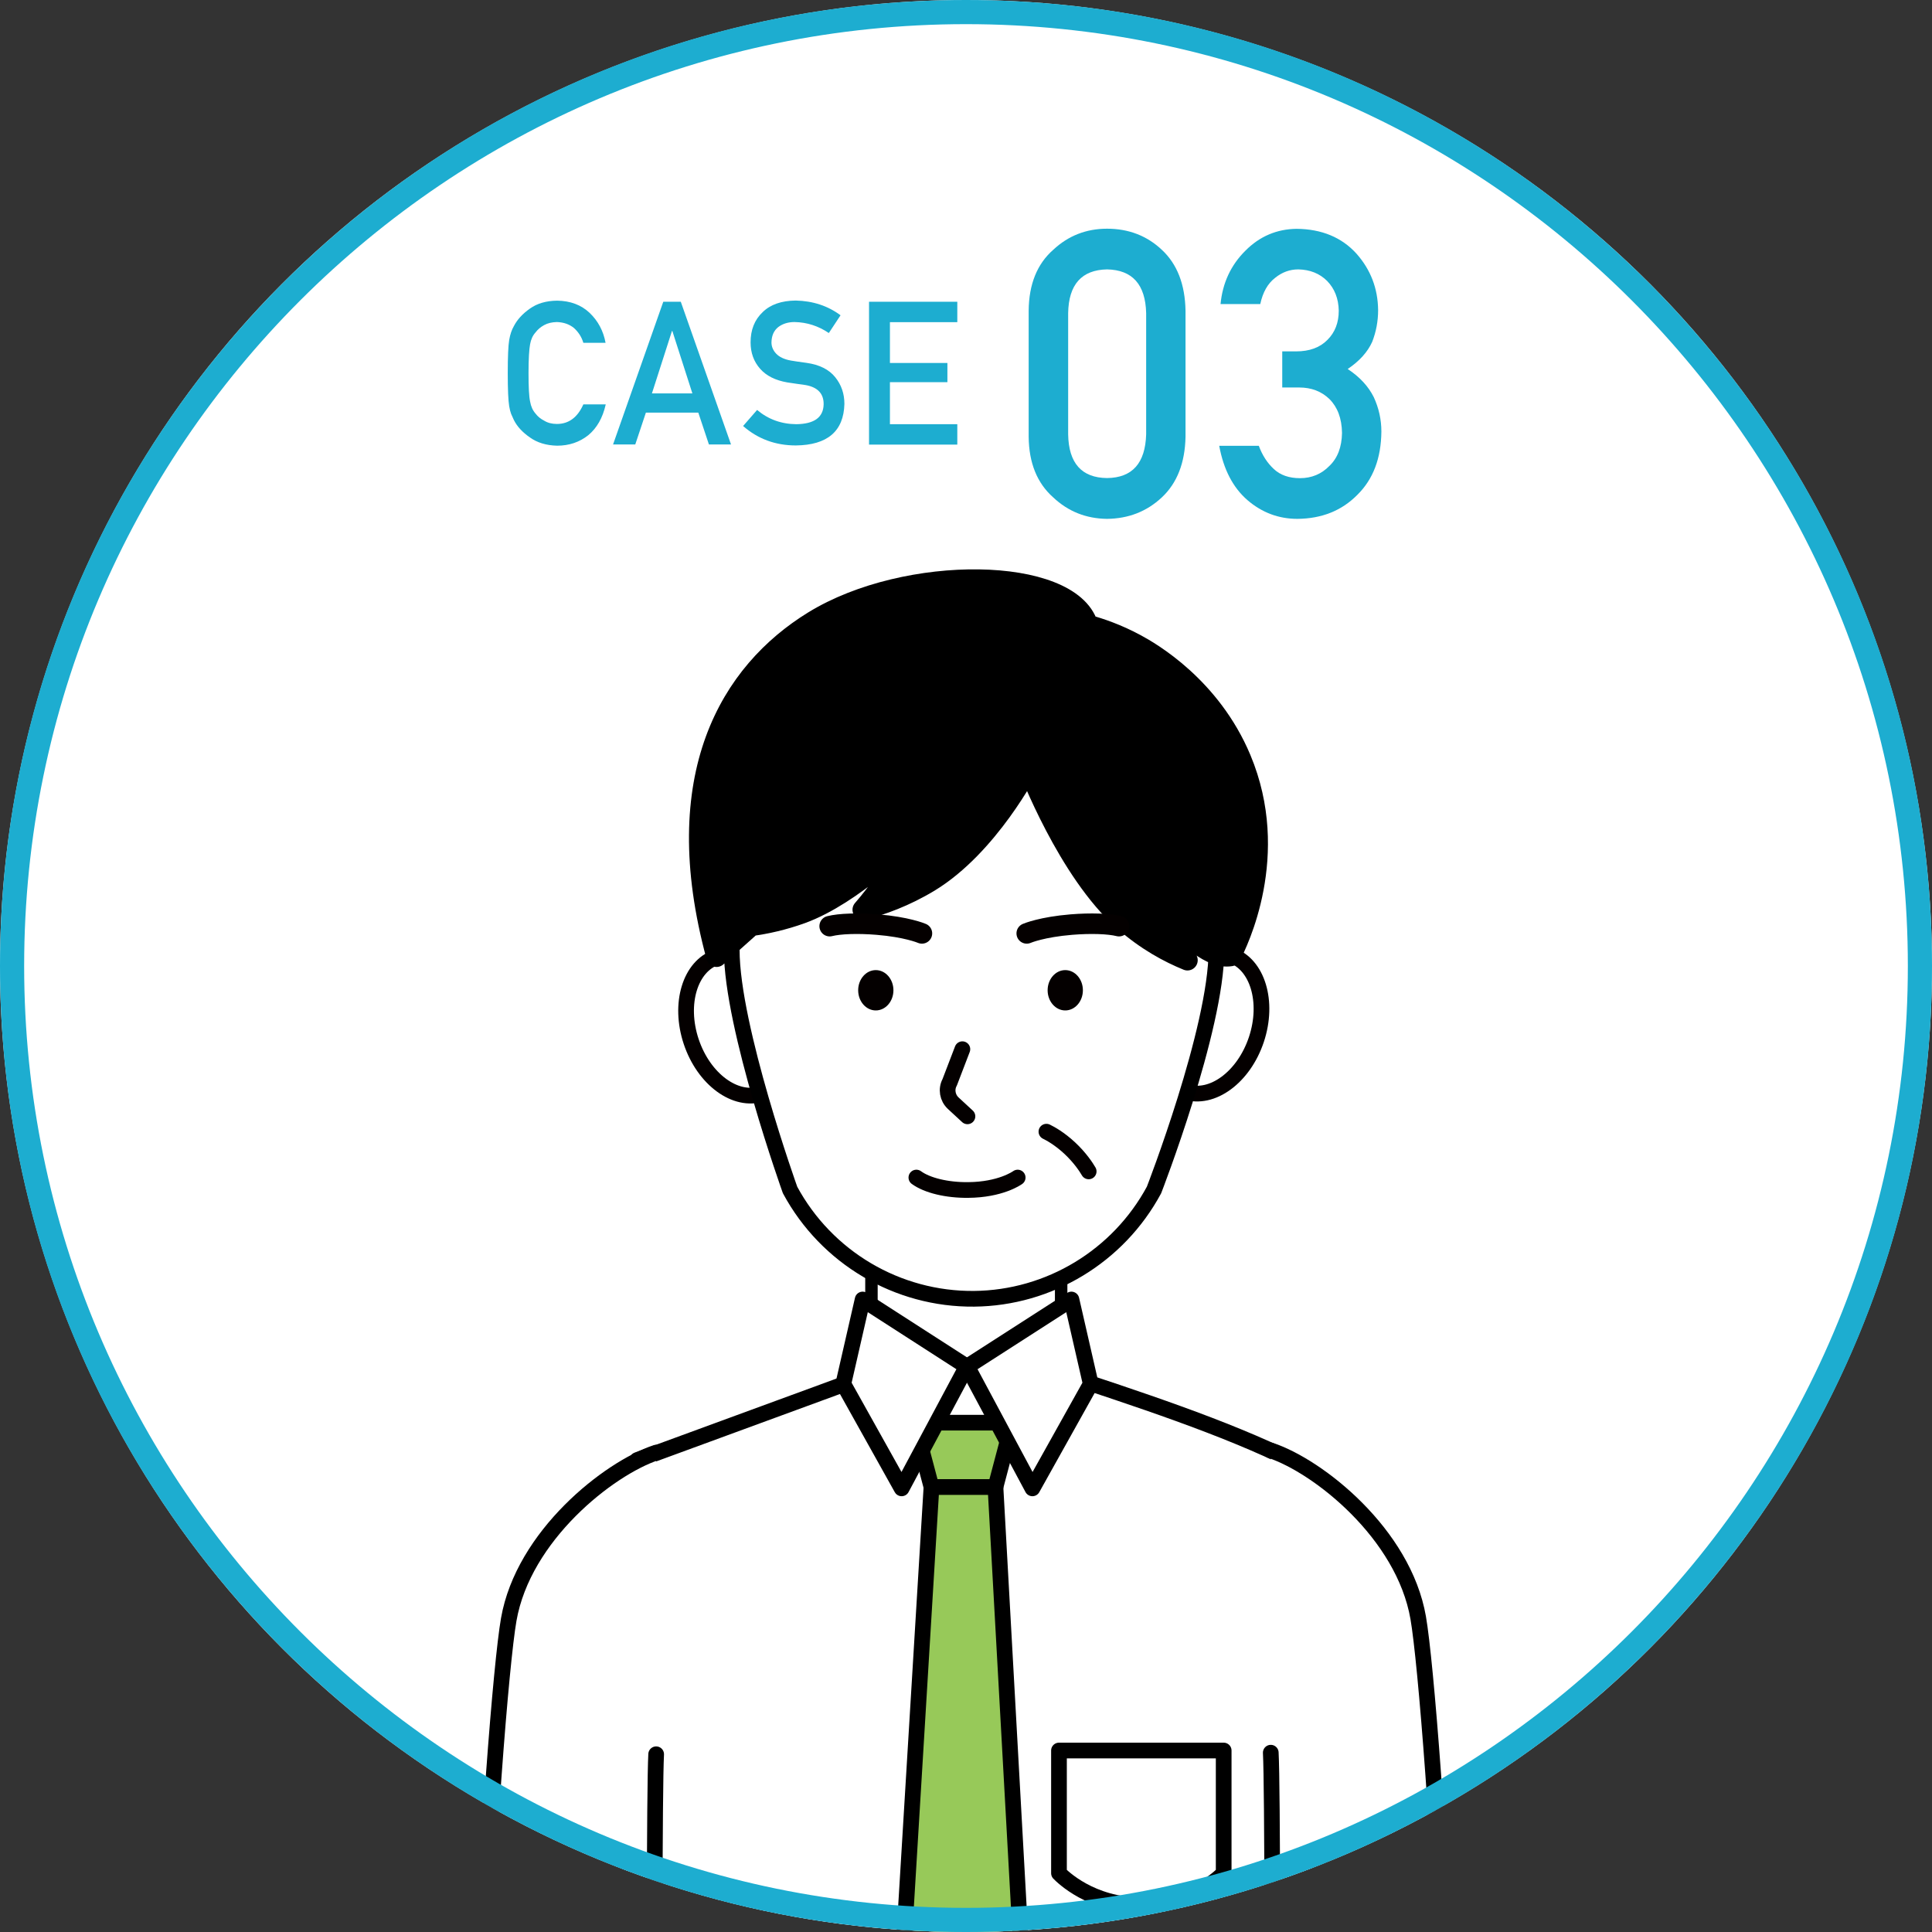 <?xml version="1.0" encoding="utf-8"?>
<!-- Generator: Adobe Illustrator 23.0.3, SVG Export Plug-In . SVG Version: 6.00 Build 0)  -->
<svg version="1.1" id="レイヤー_1" xmlns="http://www.w3.org/2000/svg" xmlns:xlink="http://www.w3.org/1999/xlink" x="0px"
	 y="0px" viewBox="0 0 160 160" style="enable-background:new 0 0 160 160;" xml:space="preserve">
<rect x="0" y="0" width="160" height="160" fill="#333333" stroke="none"/>
<style type="text/css">
	.st0{clip-path:url(#SVGID_2_);}
	.st1{fill:#FFFFFF;stroke:#000000;stroke-width:1.031;stroke-linecap:round;stroke-linejoin:round;stroke-miterlimit:10;}
	.st2{fill:#FFFFFF;stroke:#040000;stroke-width:1.3;stroke-linecap:round;stroke-linejoin:round;stroke-miterlimit:10;}
	.st3{fill:#FFFFFF;stroke:#000000;stroke-width:1.3;stroke-linecap:round;stroke-linejoin:round;stroke-miterlimit:10;}
	.st4{stroke:#000000;stroke-width:1.7;stroke-linecap:round;stroke-linejoin:round;stroke-miterlimit:10;}
	.st5{fill:#97C959;stroke:#000000;stroke-width:1.3;stroke-linecap:round;stroke-linejoin:round;stroke-miterlimit:10;}
	.st6{fill:#040000;}
	.st7{fill:#FFFFFF;stroke:#040000;stroke-width:1.7;stroke-linecap:round;stroke-linejoin:round;stroke-miterlimit:10;}
	.st8{fill:#1DADD0;}
</style>
<g>
	<defs>
		<circle id="SVGID_1_" cx="80" cy="80" r="80"/>
	</defs>
	<use xlink:href="#SVGID_1_"  style="overflow:visible;fill:#FFFFFF;"/>
	<clipPath id="SVGID_2_">
		<use xlink:href="#SVGID_1_"  style="overflow:visible;"/>
	</clipPath>
	<g class="st0">
		<polygon class="st1" points="87.88,113.62 87.88,113.62 87.88,98.12 72.17,98.12 72.17,113.62 72.17,113.62 63.79,117.07 
			60.59,139 100.71,140.08 99.77,119.1 		"/>
		<g>
			
				<ellipse transform="matrix(0.316 -0.949 0.949 0.316 -12.057 152.901)" class="st2" cx="100.05" cy="84.82" rx="5.96" ry="4.21"/>
			
				<ellipse transform="matrix(0.949 -0.316 0.316 0.949 -23.703 23.725)" class="st2" cx="61.24" cy="84.88" rx="4.21" ry="5.96"/>
			<path class="st3" d="M60.6,78.68c0-12.56,8.99-16.61,20.07-16.61s20.07,4.05,20.07,16.61c0,6.55-5.17,19.87-5.17,19.87
				c-2.96,5.49-8.68,8.95-14.9,9.01c-6.34,0.06-12.22-3.41-15.24-9.01C65.43,98.55,60.6,85.07,60.6,78.68z"/>
		</g>
		<path class="st4" d="M102.77,62.86c-2.5-5.98-7.48-8.85-8.69-9.5c-1.57-0.85-2.98-1.32-3.99-1.6l0,0
			c-1.52-4.85-14.99-5.06-22.71-0.32c-6.87,4.22-12.12,12.79-8.04,27.79l2.87-2.56c1.25-0.17,2.66-0.48,4.16-1.02
			c4.34-1.58,8.85-6.21,8.83-6.15c-1.17,2.59-2.61,4.53-3.75,5.84c1.56-0.4,3.49-1.09,5.51-2.31c4.92-2.99,8.22-9.43,8.22-9.43
			s3.25,8.57,7.88,12.64c1.89,1.67,3.76,2.66,5.28,3.28c-0.58-0.98-1.24-2.23-1.87-3.73c0.1,0.11,0.2,0.21,0.3,0.3
			c1.68,1.46,3.48,3.35,5.15,3.08C102.48,78.1,106.09,70.79,102.77,62.86z"/>
		<path class="st3" d="M72.65,113.62L72.65,113.62l-19.87,7.29c-0.93,13.12-1.79,25.68-2.01,40.16
			c-0.22,14.71,0.47,42.08,1.02,55.41c19.64,0,38.1,0,57.74,0c0.41-13.04,0.48-39.41,0.08-53.84c-0.41-14.9-1.26-28.21-2.44-41.59
			c-5.83-2.89-13.12-5.24-19.68-7.42"/>
		<path class="st3" d="M105.24,120.12c3.93,1.31,11,6.88,12.21,13.86c1.25,7.17,4.95,61.83,1.47,82.6c-5.64,0-13.68,0-13.68,0
			s0.3-65.67,0-71.43"/>
		<path class="st3" d="M54.34,120.3c-3.93,1.31-11,6.87-12.21,13.83c-1.25,7.15-4.95,61.73-1.47,82.45c5.64,0,13.68,0,13.68,0
			s-0.3-65.56,0-71.3"/>
		<g>
			<polygon class="st5" points="82.44,123.15 77.14,123.15 75.73,117.82 83.85,117.82 			"/>
			<polygon class="st5" points="82.44,123.15 77.14,123.15 72.53,199.11 79.79,205.28 86.66,199.11 			"/>
		</g>
		<g>
			<polygon class="st3" points="71.44,107.62 80.06,113.17 74.67,123.26 69.84,114.61 			"/>
			<polygon class="st3" points="88.73,107.62 80.1,113.17 85.5,123.26 90.33,114.61 			"/>
		</g>
		<g>
			<path class="st3" d="M101.34,155.13c-0.26,0.27-2.66,2.66-6.82,2.66c-4.16,0-6.56-2.39-6.82-2.66v-10.16h13.64V155.13z"/>
		</g>
		<g>
			<ellipse class="st6" cx="88.22" cy="82.01" rx="1.46" ry="1.67"/>
			<ellipse class="st6" cx="72.53" cy="82.01" rx="1.46" ry="1.67"/>
			<path class="st2" d="M75.89,97.52c0.89,0.65,2.53,1.05,4.29,1.03c2.67-0.02,4.03-0.98,4.1-1.03"/>
			<path class="st7" d="M92.67,76.7c-0.83-0.21-2.34-0.26-3.94-0.13c-2.43,0.2-3.63,0.7-3.7,0.73"/>
			<path class="st7" d="M68.71,76.7c0.83-0.21,2.34-0.26,3.94-0.13c2.43,0.2,3.63,0.7,3.7,0.73"/>
			<path class="st2" d="M86.66,93.72c0.35,0.17,1.09,0.58,1.92,1.35c0.88,0.82,1.38,1.6,1.58,1.94"/>
			<path class="st2" d="M79.7,86.89l-1.05,2.74c-0.31,0.57-0.19,1.28,0.29,1.73l1.18,1.09"/>
		</g>
	</g>
</g>
<g>
	<path class="st8" d="M50.16,33.51c-0.25,1.1-0.73,1.94-1.44,2.53c-0.73,0.58-1.59,0.87-2.58,0.87c-0.9-0.02-1.65-0.25-2.25-0.68
		c-0.61-0.42-1.06-0.9-1.33-1.44c-0.08-0.18-0.16-0.35-0.23-0.51c-0.06-0.17-0.12-0.38-0.16-0.63c-0.08-0.48-0.12-1.39-0.12-2.74
		c0-1.37,0.04-2.29,0.12-2.76c0.08-0.46,0.21-0.84,0.38-1.13c0.28-0.55,0.72-1.03,1.33-1.46c0.6-0.43,1.35-0.65,2.25-0.66
		c1.1,0.01,2,0.35,2.7,1.01c0.7,0.67,1.14,1.5,1.32,2.48h-1.84c-0.14-0.48-0.4-0.88-0.77-1.22c-0.39-0.32-0.86-0.48-1.42-0.5
		c-0.41,0.01-0.76,0.09-1.05,0.25c-0.3,0.16-0.54,0.37-0.72,0.61c-0.23,0.25-0.38,0.58-0.45,0.98c-0.08,0.42-0.13,1.22-0.13,2.38
		c0,1.16,0.04,1.95,0.13,2.36c0.07,0.41,0.22,0.74,0.45,1c0.18,0.24,0.42,0.44,0.72,0.59c0.29,0.18,0.64,0.27,1.05,0.27
		c0.98,0,1.71-0.54,2.19-1.62H50.16z"/>
	<path class="st8" d="M57.83,34.17h-4.34l-0.88,2.64h-1.84l4.16-11.82h1.45l4.16,11.82h-1.83L57.83,34.17z M57.34,32.58l-1.66-5.17
		h-0.03l-1.66,5.17H57.34z"/>
	<path class="st8" d="M62.7,33.95c0.91,0.77,2,1.17,3.25,1.18c1.49-0.02,2.24-0.57,2.26-1.65c0.01-0.88-0.49-1.41-1.49-1.59
		c-0.46-0.06-0.97-0.14-1.52-0.22c-0.98-0.17-1.73-0.54-2.25-1.13c-0.53-0.6-0.79-1.33-0.79-2.19c0-1.03,0.33-1.87,1-2.5
		c0.64-0.63,1.56-0.95,2.74-0.96c1.42,0.03,2.66,0.44,3.71,1.22l-0.97,1.47c-0.86-0.58-1.8-0.89-2.84-0.91
		c-0.53,0-0.98,0.14-1.34,0.41c-0.37,0.29-0.56,0.71-0.57,1.28c0,0.34,0.13,0.65,0.38,0.92c0.26,0.28,0.67,0.48,1.23,0.58
		c0.31,0.05,0.74,0.12,1.29,0.19c1.07,0.15,1.87,0.55,2.38,1.19c0.51,0.63,0.76,1.37,0.76,2.21c-0.06,2.26-1.4,3.41-4.02,3.44
		c-1.69,0-3.15-0.54-4.37-1.61L62.7,33.95z"/>
	<path class="st8" d="M71.97,24.99h7.31v1.69H73.7v3.38h4.76v1.59H73.7v3.48h5.58v1.69h-7.31V24.99z"/>
	<path class="st8" d="M85.19,25.72c0.02-2.18,0.7-3.86,2.03-5.03c1.25-1.17,2.74-1.75,4.46-1.75c1.78,0,3.3,0.58,4.54,1.75
		c1.27,1.18,1.92,2.86,1.96,5.04v10.43c-0.04,2.17-0.7,3.85-1.96,5.03c-1.25,1.17-2.76,1.76-4.54,1.78
		c-1.73-0.02-3.22-0.61-4.46-1.78c-1.33-1.18-2.01-2.85-2.03-5.02V25.72z M94.92,25.93c-0.06-2.37-1.14-3.58-3.24-3.62
		c-2.1,0.04-3.18,1.25-3.22,3.62v10.04c0.04,2.39,1.12,3.6,3.22,3.62c2.09-0.02,3.17-1.23,3.24-3.62V25.93z"/>
	<path class="st8" d="M106.2,29.1h1.13c1.12,0,1.99-0.32,2.61-0.96c0.62-0.62,0.93-1.42,0.93-2.41c-0.02-1-0.34-1.82-0.96-2.46
		c-0.62-0.62-1.42-0.94-2.39-0.96c-0.7,0-1.34,0.23-1.92,0.7c-0.61,0.47-1.02,1.19-1.23,2.17h-3.29c0.17-1.75,0.85-3.22,2.06-4.42
		c1.18-1.19,2.6-1.79,4.24-1.81c2.08,0.02,3.74,0.71,4.96,2.06c1.17,1.32,1.77,2.88,1.79,4.67c0,0.91-0.16,1.78-0.49,2.63
		c-0.38,0.84-1.05,1.59-2.03,2.25c0.99,0.65,1.71,1.43,2.16,2.33c0.42,0.91,0.63,1.86,0.63,2.85c-0.02,2.22-0.69,3.96-1.99,5.24
		c-1.29,1.31-2.94,1.97-4.96,1.99c-1.56,0-2.94-0.52-4.14-1.55c-1.2-1.04-1.98-2.54-2.34-4.5h3.28c0.29,0.79,0.71,1.43,1.24,1.92
		c0.54,0.51,1.27,0.76,2.17,0.76c0.96,0,1.78-0.34,2.44-1.02c0.67-0.64,1.02-1.55,1.04-2.73c-0.02-1.2-0.37-2.13-1.04-2.8
		c-0.66-0.64-1.5-0.96-2.51-0.96h-1.4V29.1z"/>
</g>
<g>
	<path class="st8" d="M80,2c43.01,0,78,34.99,78,78s-34.99,78-78,78S2,123.01,2,80S36.99,2,80,2 M80,0C35.82,0,0,35.82,0,80
		s35.82,80,80,80s80-35.82,80-80S124.18,0,80,0L80,0z"/>
</g>
</svg>
